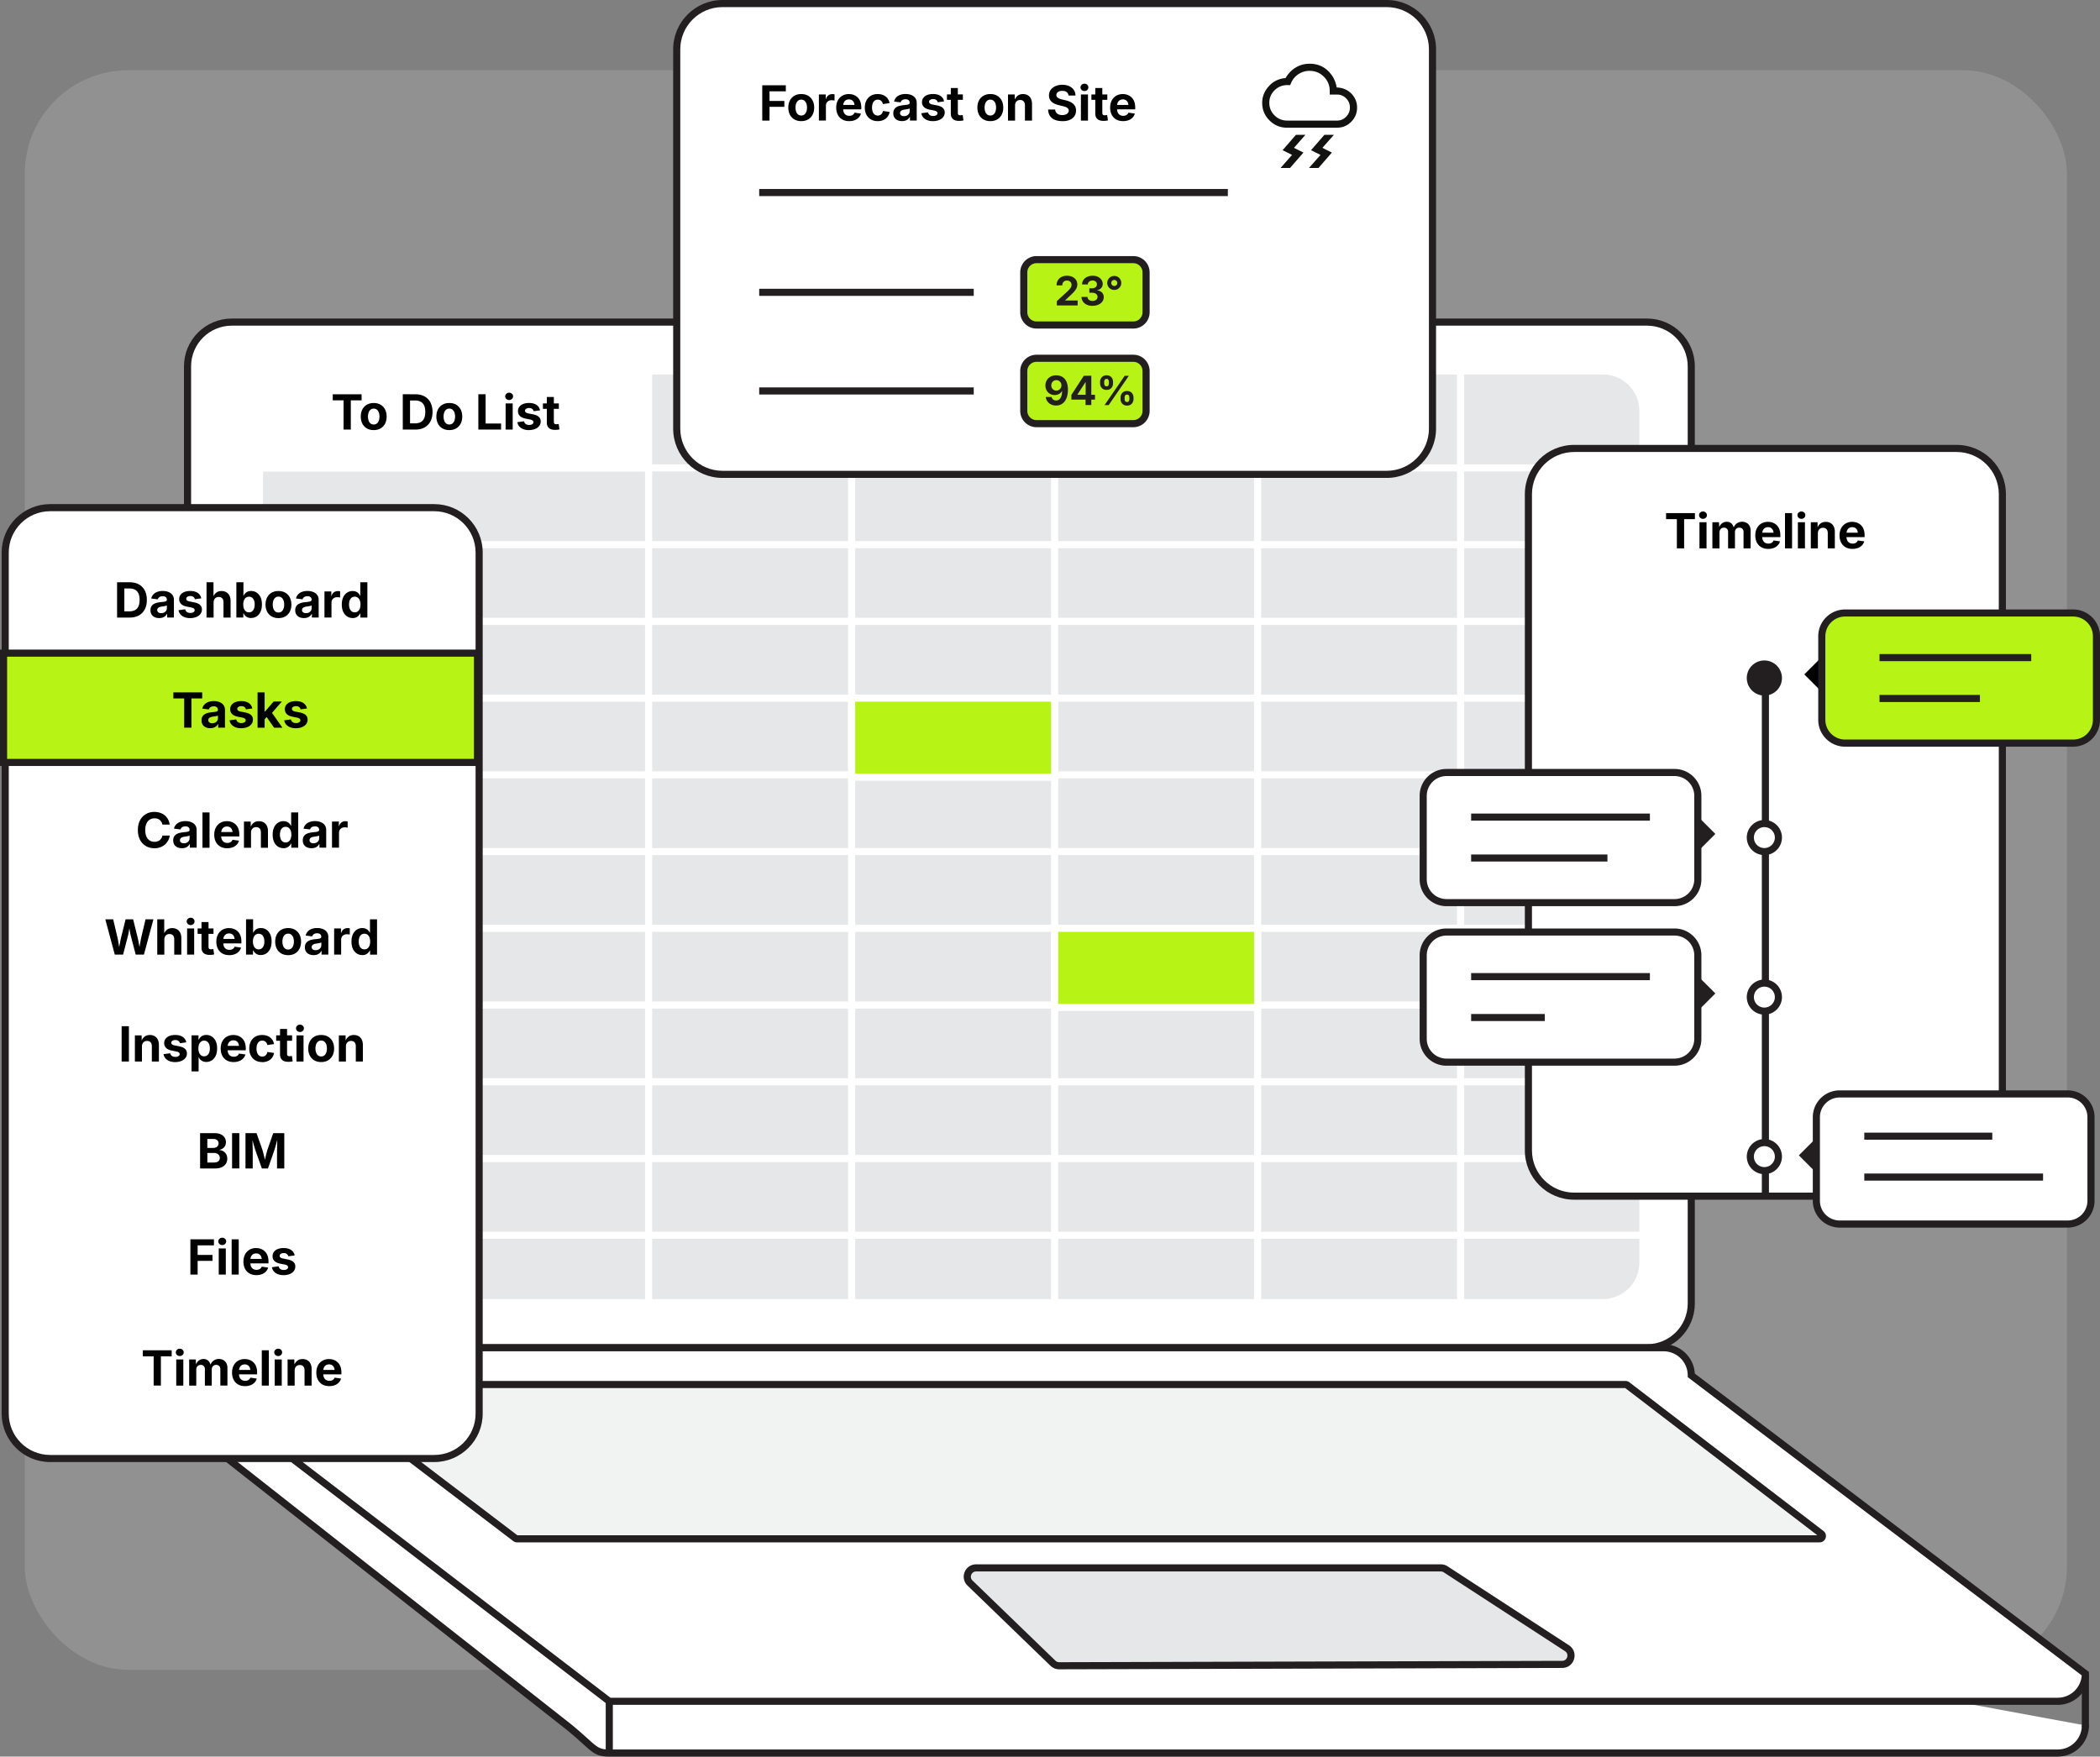 <svg xmlns="http://www.w3.org/2000/svg" width="508" height="425" fill="none"><rect width="100%" height="100%" fill="#808080" stroke="none"/><rect width="494" height="387" x="6" y="17" fill="#D9D9D9" fill-opacity=".2" rx="25"/><g clip-path="url(#a)"><path fill="#fff" d="M398.424 77.93H56.072c-5.913 0-10.706 4.787-10.706 10.693v226.769c0 5.906 4.793 10.693 10.706 10.693h342.352c5.913 0 10.707-4.787 10.707-10.693V88.622c0-5.904-4.794-10.692-10.707-10.692"/><path fill="#231F20" d="M398.424 326.944H56.072c-6.376 0-11.566-5.183-11.566-11.552V88.623c0-6.369 5.19-11.552 11.566-11.552H398.42c6.377 0 11.566 5.183 11.566 11.552v226.769c0 6.369-5.189 11.552-11.566 11.552zM56.072 78.79c-5.43 0-9.846 4.41-9.846 9.833v226.769c0 5.424 4.416 9.834 9.846 9.834H398.42c5.43 0 9.846-4.41 9.846-9.834V88.623c0-5.424-4.416-9.833-9.846-9.833z"/><path fill="#E6E7E8" d="M156.903 89.729h230.815c5.356 0 9.697 4.3 9.697 9.61v206.214c0 5.309-4.341 9.61-9.697 9.61H72.468c-5.357 0-9.698-4.301-9.698-9.61V113.204h94.133"/><path fill="#fff" d="M387.724 316.028H72.467c-5.82 0-10.557-4.696-10.557-10.469V112.345h94.993v1.718H63.631v191.49c0 4.828 3.962 8.751 8.836 8.751h315.257c4.874 0 8.837-3.929 8.837-8.751V99.344c0-4.828-3.963-8.75-8.837-8.75H156.908v-1.719h230.816c5.82 0 10.557 4.696 10.557 10.47v206.214c0 5.773-4.737 10.469-10.557 10.469"/><path fill="#fff" d="M399.91 112.345H62.77v1.718h337.14zm0 18.568H62.77v1.718h337.14zm0 18.567H62.77v1.719h337.14zm0 18.562H62.77v1.719h337.14zm0 18.568H62.77v1.718h337.14zm0 18.562H62.77v1.718h337.14zm0 18.568H62.77v1.718h337.14zm0 18.567H62.77v1.718h337.14zm0 18.562H62.77v1.718h337.14zm0 18.568H62.77v1.718h337.14zm0 18.562H62.77v1.718h337.14z"/><path fill="#fff" d="M157.763 89.729h-1.72v227.336h1.72zm49.111 0h-1.721v227.336h1.721zm49.104 0h-1.72v227.336h1.72zm49.105 0h-1.72v227.336h1.72zm49.105 0h-1.72v227.336h1.72zM473.3 108.496h-92.498c-6.116 0-11.073 4.951-11.073 11.059v158.788c0 6.107 4.957 11.059 11.073 11.059H473.3c6.116 0 11.074-4.952 11.074-11.059V119.555c0-6.108-4.958-11.059-11.074-11.059"/><path fill="#231F20" d="M473.306 290.261h-92.504c-6.577 0-11.933-5.343-11.933-11.918V119.556c0-6.57 5.35-11.919 11.933-11.919h92.504c6.578 0 11.934 5.344 11.934 11.919v158.793c0 6.569-5.351 11.918-11.934 11.918zm-92.504-180.906c-5.631 0-10.213 4.576-10.213 10.201v158.793c0 5.624 4.582 10.2 10.213 10.2h92.504c5.631 0 10.213-4.576 10.213-10.2V119.556c0-5.625-4.582-10.201-10.213-10.201z"/><path fill="#fff" d="M45.366 332.769v12.525l92.286 72.587c6.13 5.023 6.038 6.26 9.731 6.26h350.381a6.69 6.69 0 0 0 6.692-6.684"/><path fill="#231F20" d="M497.77 425H147.389c-2.982 0-3.905-.836-6.371-3.07a101 101 0 0 0-3.905-3.39l-92.601-72.833v-12.944h1.72v12.108L138.19 417.2c1.766 1.449 2.993 2.56 3.985 3.453 2.403 2.171 2.902 2.623 5.219 2.623h350.38c3.217 0 5.832-2.611 5.832-5.824h1.721c0 4.158-3.389 7.542-7.553 7.542z"/><path fill="#231F20" d="M505.322 405.355h-1.72v12.526h1.72z"/><path fill="#fff" d="M45.366 332.769a6.69 6.69 0 0 1 6.692-6.684H402.44c3.693 0 6.692 2.99 6.692 6.684l95.331 72.168a6.69 6.69 0 0 1-6.692 6.684H147.389l-95.33-73.011z"/><path fill="#231F20" d="M497.77 412.474H147.097l-95.56-73.188-7.026-6.134v-.389c0-4.158 3.39-7.543 7.553-7.543h350.38c4.015 0 7.312 3.15 7.541 7.108l95.343 72.18v.429c0 4.158-3.389 7.543-7.553 7.543zm-350.088-1.718H497.77a5.83 5.83 0 0 0 5.814-5.406l-95.313-72.157v-.43a5.834 5.834 0 0 0-5.832-5.825H52.059c-3.086 0-5.62 2.412-5.821 5.447l6.382 5.573 95.056 72.798z"/><path fill="#231F20" d="M148.249 411.615h-1.72v12.526h1.72z"/><path fill="#fff" d="M335.448.859H174.777c-6.115 0-11.073 4.951-11.073 11.06v91.789c0 6.108 4.958 11.06 11.073 11.06h160.671c6.115 0 11.073-4.952 11.073-11.06v-91.79c0-6.108-4.958-11.06-11.073-11.06"/><path fill="#231F20" d="M335.453 115.627H174.777c-6.577 0-11.933-5.344-11.933-11.918v-91.79c0-6.57 5.35-11.919 11.933-11.919h160.676c6.578 0 11.934 5.344 11.934 11.918v91.791c0 6.569-5.35 11.918-11.934 11.918M174.777 1.718c-5.631 0-10.213 4.576-10.213 10.2v91.791c0 5.624 4.582 10.2 10.213 10.2h160.676c5.632 0 10.214-4.576 10.214-10.2v-91.79c0-5.625-4.582-10.2-10.214-10.2z"/><path fill="#231F20" d="M297.021 45.726H183.654v1.718h113.367zm-61.469 24.14h-51.898v1.718h51.898z"/><path fill="#121211" d="m316.656 40.635 2.781-3.15-2.294-1.146 3.24-3.722h2.294l-2.781 3.15 2.293 1.145-3.24 3.723zm-6.882 0 2.781-3.15-2.293-1.146 3.24-3.722h2.293l-2.781 3.15 2.294 1.145-3.24 3.723zm1.577-9.737q-2.493-.002-4.255-1.764-1.764-1.759-1.766-4.25-.001-2.265 1.623-4.043c1.078-1.185 2.425-1.832 4.031-1.947a7.06 7.06 0 0 1 2.426-2.537q1.503-.935 3.412-.934 2.597 0 4.358 1.65c1.176 1.1 1.898 2.457 2.168 4.083 1.508.075 2.712.59 3.601 1.535q1.335 1.419 1.336 3.328c0 1.346-.476 2.491-1.422 3.448q-1.42 1.433-3.452 1.431zm0-1.718h12.043q1.324 0 2.236-.933a3.08 3.08 0 0 0 .918-2.234q.002-1.305-.918-2.222-.912-.918-2.236-.916h-1.721v-.86q-.001-2.035-1.422-3.453-1.418-1.419-3.446-1.42a4.8 4.8 0 0 0-2.69.79 4.7 4.7 0 0 0-1.789 2.136l-.229.516h-.803c-1.187.04-2.191.47-3.011 1.3q-1.231 1.245-1.233 2.99c0 1.162.419 2.199 1.262 3.04s1.852 1.26 3.039 1.26z"/><path fill="#B7F415" d="M274.157 62.816h-23.414a3.083 3.083 0 0 0-3.085 3.081v9.656a3.083 3.083 0 0 0 3.085 3.082h23.414a3.083 3.083 0 0 0 3.085-3.082v-9.656a3.083 3.083 0 0 0-3.085-3.081"/><path fill="#231F20" d="M274.157 79.494h-23.414a3.95 3.95 0 0 1-3.946-3.94v-9.657a3.95 3.95 0 0 1 3.946-3.94h23.414a3.95 3.95 0 0 1 3.945 3.94v9.656a3.95 3.95 0 0 1-3.945 3.94m-23.414-15.819a2.226 2.226 0 0 0-2.225 2.222v9.656c0 1.226.998 2.223 2.225 2.223h23.414a2.226 2.226 0 0 0 2.225-2.222v-9.657a2.226 2.226 0 0 0-2.225-2.222z"/><path fill="#231F20" d="M255.657 73.898V72.85l2.535-2.325a10 10 0 0 0 .545-.561q.23-.249.35-.499c.08-.166.126-.349.126-.544q.002-.324-.144-.555a.96.96 0 0 0-.395-.361 1.25 1.25 0 0 0-.58-.126c-.217 0-.424.046-.59.143a1 1 0 0 0-.39.401 1.3 1.3 0 0 0-.138.624h-1.382q-.002-.706.316-1.231a2.16 2.16 0 0 1 .883-.813 2.9 2.9 0 0 1 1.313-.287q.749.002 1.307.27c.373.177.666.429.878.744q.317.48.315 1.1.002.42-.16.807a3.5 3.5 0 0 1-.545.848c-.252.303-.614.659-1.061 1.07l-1.17 1.112v.04h3.022v1.191zm8.648.103q-.798.002-1.399-.28c-.396-.19-.711-.441-.935-.768a2.03 2.03 0 0 1-.35-1.117h1.451a.94.94 0 0 0 .166.516 1 1 0 0 0 .436.338q.274.12.625.12.351.001.625-.126a1 1 0 0 0 .43-.35.9.9 0 0 0 .155-.515.85.85 0 0 0-.166-.515 1.1 1.1 0 0 0-.465-.35 1.8 1.8 0 0 0-.716-.125h-.648v-1.077h.648q.359 0 .625-.12.264-.12.418-.333a.86.86 0 0 0 .149-.498.9.9 0 0 0-.131-.487.93.93 0 0 0-.368-.326 1.2 1.2 0 0 0-.556-.12c-.212 0-.407.04-.573.114q-.258.12-.413.326a.9.9 0 0 0-.161.504h-1.393q.01-.617.338-1.088.329-.472.906-.739.576-.267 1.308-.269.73-.001 1.279.264c.367.177.653.412.854.716q.31.447.31 1.008a1.4 1.4 0 0 1-.373.99 1.72 1.72 0 0 1-.964.516v.04q.507.069.866.292a1.5 1.5 0 0 1 .534.573c.12.235.183.492.183.784 0 .401-.114.762-.35 1.077q-.345.472-.957.739c-.407.177-.872.27-1.399.27zm5.241-3.854a1.68 1.68 0 0 1-1.468-.836 1.67 1.67 0 0 1-.229-.854c0-.314.074-.595.229-.853a1.7 1.7 0 0 1 1.468-.842q.472-.001.849.23c.258.154.459.354.614.612s.229.538.229.853c0 .316-.075.596-.229.854a1.75 1.75 0 0 1-.614.613 1.66 1.66 0 0 1-.849.223m0-.95a.7.7 0 0 0 .367-.104.726.726 0 0 0 .264-.996.73.73 0 0 0-.631-.361.73.73 0 0 0-.367.097.72.72 0 0 0-.361.63.72.72 0 0 0 .361.63.8.8 0 0 0 .367.103m-33.994 24.536h-51.898v1.718h51.898z"/><path fill="#B7F415" d="M274.157 86.681h-23.414a3.083 3.083 0 0 0-3.085 3.081v9.656a3.083 3.083 0 0 0 3.085 3.082h23.414a3.083 3.083 0 0 0 3.085-3.082v-9.656a3.083 3.083 0 0 0-3.085-3.08"/><path fill="#231F20" d="M274.157 103.359h-23.414a3.95 3.95 0 0 1-3.946-3.94v-9.656a3.95 3.95 0 0 1 3.946-3.94h23.414a3.95 3.95 0 0 1 3.945 3.94v9.656a3.95 3.95 0 0 1-3.945 3.94M250.743 87.54a2.226 2.226 0 0 0-2.225 2.223v9.656c0 1.225.998 2.222 2.225 2.222h23.414a2.226 2.226 0 0 0 2.225-2.222v-9.656a2.226 2.226 0 0 0-2.225-2.223z"/><path fill="#231F20" d="M255.468 98.113q-.696 0-1.239-.275a2.29 2.29 0 0 1-1.261-1.798h1.416q.088.386.373.618t.717.23c.315 0 .585-.092.797-.281.212-.184.378-.447.487-.785q.165-.507.167-1.203h-.041q-.163.3-.43.516a1.9 1.9 0 0 1-.602.326q-.342.114-.728.115c-.424 0-.809-.097-1.141-.298a2.2 2.2 0 0 1-.797-.819 2.4 2.4 0 0 1-.293-1.186q-.001-.719.333-1.277.335-.558.929-.876t1.376-.31c.379 0 .734.07 1.072.195.339.127.637.333.895.608q.389.413.614 1.076.223.662.223 1.598c0 .624-.063 1.128-.195 1.598a3.6 3.6 0 0 1-.573 1.203 2.55 2.55 0 0 1-.9.762c-.35.177-.752.263-1.193.263zm.052-3.608q.267-.001.493-.097.224-.104.396-.275c.108-.115.2-.252.263-.401a1.3 1.3 0 0 0 .098-.493 1.28 1.28 0 0 0-.597-1.094 1.17 1.17 0 0 0-.63-.172 1.24 1.24 0 0 0-.631.166 1.2 1.2 0 0 0-.442.459q-.162.285-.16.647a1.25 1.25 0 0 0 .596 1.094 1.2 1.2 0 0 0 .625.166zm3.653 2.182v-1.14l3.004-4.627h.97v1.552h-.568l-1.95 3v.047h4.255v1.162h-5.711zm3.429 1.317v-1.666l.023-.516v-4.908h1.37V98h-1.393zm5.081-3.671q-.498-.001-.849-.218a1.4 1.4 0 0 1-.533-.578 1.8 1.8 0 0 1-.184-.808v-.32q0-.445.189-.814a1.46 1.46 0 0 1 .539-.578q.354-.216.838-.218c.321 0 .619.075.854.218q.353.216.533.578c.121.24.184.516.184.814v.32q-.001.445-.184.814-.19.362-.533.578-.351.213-.849.212zm0-.865c.212 0 .355-.074.441-.217a1 1 0 0 0 .126-.516v-.32q.001-.3-.126-.522-.12-.223-.447-.223c-.201 0-.35.074-.436.223q-.13.224-.132.516v.32q.002.3.132.516c.086.143.235.218.436.218zm-.482 4.536 4.874-7.084h.998l-4.874 7.084zm5.431.126c-.333 0-.62-.074-.849-.218a1.4 1.4 0 0 1-.533-.578 1.7 1.7 0 0 1-.184-.808v-.32q0-.445.189-.813.188-.363.539-.579.353-.213.843-.212c.327 0 .62.069.849.212q.353.216.533.579c.121.24.184.515.184.813v.32q-.001.446-.184.814-.19.362-.533.578-.353.213-.843.212zm0-.87c.212 0 .355-.075.441-.218a1 1 0 0 0 .126-.516v-.32q.001-.293-.126-.516-.129-.222-.447-.223c-.212 0-.356.075-.442.223q-.13.224-.132.516v.32q.002.292.132.516.13.216.442.218zm155.285 65.227h-1.72v126.915h1.72z"/><path fill="#231F20" d="M426.81 167.441a3.393 3.393 0 0 0 3.395-3.39 3.393 3.393 0 0 0-3.395-3.391 3.39 3.39 0 0 0-3.394 3.391 3.39 3.39 0 0 0 3.394 3.39"/><path fill="#231F20" d="M426.81 168.295a4.26 4.26 0 0 1-4.255-4.25c0-2.342 1.91-4.25 4.255-4.25a4.26 4.26 0 0 1 4.255 4.25 4.26 4.26 0 0 1-4.255 4.25m0-6.776a2.534 2.534 0 0 0-2.534 2.532 2.533 2.533 0 0 0 2.534 2.531c1.4 0 2.535-1.134 2.535-2.531a2.534 2.534 0 0 0-2.535-2.532"/><path fill="#fff" d="M426.81 206.037a3.393 3.393 0 0 0 3.395-3.391c0-1.872-1.52-3.39-3.395-3.39a3.39 3.39 0 0 0-3.394 3.39 3.39 3.39 0 0 0 3.394 3.391"/><path fill="#231F20" d="M426.81 206.89a4.26 4.26 0 0 1-4.255-4.249c0-2.343 1.91-4.25 4.255-4.25a4.26 4.26 0 0 1 4.255 4.25 4.26 4.26 0 0 1-4.255 4.249m0-6.775a2.533 2.533 0 0 0-2.534 2.531 2.534 2.534 0 0 0 5.069 0 2.534 2.534 0 0 0-2.535-2.531"/><path fill="#fff" d="M426.81 244.633a3.393 3.393 0 0 0 3.395-3.391c0-1.872-1.52-3.39-3.395-3.39a3.39 3.39 0 0 0-3.394 3.39 3.39 3.39 0 0 0 3.394 3.391"/><path fill="#231F20" d="M426.81 245.486a4.26 4.26 0 0 1-4.255-4.25 4.26 4.26 0 0 1 4.255-4.249 4.26 4.26 0 0 1 4.255 4.249 4.26 4.26 0 0 1-4.255 4.25m0-6.775a2.533 2.533 0 0 0-2.534 2.531 2.534 2.534 0 0 0 5.069 0 2.534 2.534 0 0 0-2.535-2.531"/><path fill="#fff" d="M426.81 283.222a3.393 3.393 0 0 0 3.395-3.39 3.393 3.393 0 0 0-3.395-3.391 3.39 3.39 0 0 0-3.394 3.391 3.39 3.39 0 0 0 3.394 3.39"/><path fill="#231F20" d="M426.81 284.082a4.26 4.26 0 0 1-4.255-4.25 4.26 4.26 0 0 1 4.255-4.249 4.26 4.26 0 0 1 4.255 4.249 4.26 4.26 0 0 1-4.255 4.25m0-6.776a2.534 2.534 0 0 0-2.534 2.532 2.533 2.533 0 0 0 2.534 2.531c1.4 0 2.535-1.134 2.535-2.531a2.534 2.534 0 0 0-2.535-2.532"/><path fill="#fff" d="M349.916 218.385h55.166a5.634 5.634 0 0 0 5.637-5.63v-20.223a5.634 5.634 0 0 0-5.637-5.63h-55.166a5.634 5.634 0 0 0-5.637 5.63v20.223a5.634 5.634 0 0 0 5.637 5.63"/><path fill="#231F20" d="M405.076 219.244h-55.16c-3.584 0-6.497-2.91-6.497-6.489v-20.223c0-3.58 2.913-6.489 6.497-6.489h55.16c3.585 0 6.498 2.909 6.498 6.489v20.223c0 3.579-2.913 6.489-6.498 6.489m-55.16-31.483a4.78 4.78 0 0 0-4.777 4.771v20.223a4.78 4.78 0 0 0 4.777 4.771h55.16a4.78 4.78 0 0 0 4.777-4.771v-20.223a4.78 4.78 0 0 0-4.777-4.771z"/><path fill="#231F20" d="m410.714 205.997 4.237-4.233-4.237-4.232"/><path fill="#fff" d="M349.916 256.98h55.166a5.633 5.633 0 0 0 5.637-5.629v-20.223a5.634 5.634 0 0 0-5.637-5.63h-55.166a5.634 5.634 0 0 0-5.637 5.63v20.223a5.633 5.633 0 0 0 5.637 5.629"/><path fill="#231F20" d="M405.076 257.839h-55.16c-3.584 0-6.497-2.909-6.497-6.489v-20.222c0-3.58 2.913-6.489 6.497-6.489h55.16c3.585 0 6.498 2.909 6.498 6.489v20.222c0 3.58-2.913 6.489-6.498 6.489m-55.16-31.482a4.78 4.78 0 0 0-4.777 4.771v20.222a4.78 4.78 0 0 0 4.777 4.771h55.16a4.78 4.78 0 0 0 4.777-4.771v-20.222a4.78 4.78 0 0 0-4.777-4.771z"/><path fill="#231F20" d="m410.714 244.592 4.237-4.232-4.237-4.233"/><path fill="#fff" d="M500.19 264.666h-55.167a5.634 5.634 0 0 0-5.637 5.63v20.223a5.634 5.634 0 0 0 5.637 5.63h55.167a5.634 5.634 0 0 0 5.637-5.63v-20.223a5.634 5.634 0 0 0-5.637-5.63"/><path fill="#231F20" d="M500.184 297.008h-55.161c-3.584 0-6.497-2.91-6.497-6.489v-20.223c0-3.579 2.913-6.489 6.497-6.489h55.161c3.584 0 6.497 2.91 6.497 6.489v20.223c0 3.579-2.913 6.489-6.497 6.489m-55.161-31.483a4.78 4.78 0 0 0-4.777 4.771v20.223a4.78 4.78 0 0 0 4.777 4.771h55.161a4.78 4.78 0 0 0 4.777-4.771v-20.223a4.78 4.78 0 0 0-4.777-4.771z"/><path fill="#231F20" d="m439.386 283.761-4.238-4.233 4.238-4.232m-40.268-78.457h-43.244v1.718h43.244zm-10.27 9.891h-32.974v1.718h32.974zm93.094 67.3h-30.961v1.718h30.961zm12.284 9.891h-43.245v1.719h43.245zm-95.108-48.486h-43.244v1.718h43.244zm-25.421 9.891h-17.823v1.718h17.823z"/><path fill="#B7F415" d="M255.118 168.901h-49.105v19.152h49.105z"/><path fill="#fff" d="M255.978 188.912h-50.825v-20.87h50.825zm-49.104-1.718h47.384v-17.433h-47.384z"/><path fill="#B7F415" d="M304.223 224.599h-49.105v19.151h49.105z"/><path fill="#fff" d="M305.083 244.61h-50.825v-20.87h50.825zm-49.105-1.718h47.385v-17.434h-47.385z"/><path fill="#F1F2F2" d="M440.166 372.31H125.093a.7.7 0 0 1-.413-.138l-47.264-35.973c-.516-.395-.24-1.22.413-1.22h315.388c.15 0 .293.052.413.138l46.943 35.973c.516.395.235 1.214-.413 1.214z"/><path fill="#231F20" d="M440.166 373.169H125.093c-.338 0-.671-.115-.934-.315L76.9 336.881a1.53 1.53 0 0 1-.527-1.718 1.52 1.52 0 0 1 1.456-1.048h315.388c.339 0 .671.114.941.32l46.943 35.973a1.52 1.52 0 0 1 .522 1.713 1.52 1.52 0 0 1-1.457 1.042zm-315.01-1.718h314.477l-46.473-35.612H78.368z"/><path fill="#E6E7E8" d="m377.9 402.686-121.681.333a2.13 2.13 0 0 1-1.491-.602l-20.082-19.415c-1.376-1.329-.436-3.66 1.485-3.66h112.42c.413 0 .82.121 1.164.344l29.344 19.083c1.778 1.157.963 3.906-1.159 3.912z"/><path fill="#231F20" d="M256.214 403.878c-.78 0-1.52-.298-2.082-.842l-20.082-19.415a2.94 2.94 0 0 1-.694-3.271 2.94 2.94 0 0 1 2.775-1.867h112.42a3 3 0 0 1 1.634.482l29.344 19.088c1.136.739 1.623 2.051 1.239 3.351s-1.508 2.136-2.862 2.142l-121.681.332zm-20.077-23.676c-.797 0-1.101.607-1.181.796-.075.189-.276.836.292 1.391l20.082 19.416c.241.229.551.355.884.355l121.681-.332c.699 0 1.089-.47 1.215-.911.132-.441.058-1.042-.527-1.426l-29.344-19.083a1.3 1.3 0 0 0-.694-.206h-112.42z"/><path fill="#fff" d="M105.034 122.826H12.123c-6.002 0-10.867 4.859-10.867 10.853v208.345c0 5.994 4.865 10.853 10.867 10.853h92.911c6.001 0 10.867-4.859 10.867-10.853V133.679c0-5.994-4.866-10.853-10.867-10.853"/><path fill="#231F20" d="M105.034 353.736H12.129C5.66 353.736.4 348.478.4 342.024V133.679c0-6.46 5.265-11.712 11.728-11.712h92.911c6.468 0 11.727 5.257 11.727 11.712v208.345c0 6.46-5.265 11.712-11.727 11.712zM12.129 123.685c-5.517 0-10.007 4.484-10.007 9.994v208.345c0 5.509 4.49 9.994 10.007 9.994h92.911c5.516 0 10.006-4.485 10.006-9.994V133.679c0-5.51-4.49-9.994-10.006-9.994z"/><path fill="#B7F415" d="M115.505 158.02H.86v26.448h114.645z"/><path fill="#231F20" d="M116.371 185.327H0v-28.166h116.371zm-114.65-1.718h112.93v-24.73H1.721z"/><path fill="#000" d="m444.943 171.633-8.476-8.465 8.476-8.464"/><path fill="#B7F415" d="M501.508 148.307h-55.166a5.633 5.633 0 0 0-5.637 5.629v20.223c0 3.11 2.524 5.63 5.637 5.63h55.166a5.633 5.633 0 0 0 5.638-5.63v-20.223a5.633 5.633 0 0 0-5.638-5.629"/><path fill="#231F20" d="M501.503 180.654h-55.167c-3.584 0-6.497-2.91-6.497-6.489v-20.223c0-3.579 2.913-6.489 6.497-6.489h55.167c3.584 0 6.497 2.91 6.497 6.489v20.223c0 3.579-2.913 6.489-6.497 6.489m-55.161-31.488a4.78 4.78 0 0 0-4.777 4.77v20.223a4.78 4.78 0 0 0 4.777 4.771h55.166a4.78 4.78 0 0 0 4.777-4.771v-20.223a4.78 4.78 0 0 0-4.777-4.77z"/><path fill="#231F20" d="M491.364 158.243h-36.701v1.718h36.701zm-12.409 9.891h-24.292v1.718h24.292z"/><path fill="#000" d="M403.029 125.604v-1.466h6.979v1.466h-2.609v7.073h-1.755v-7.073h-2.621zm8.935-.075a.97.97 0 0 1-.677-.257.84.84 0 0 1-.281-.63q-.001-.372.281-.63a.95.95 0 0 1 .671-.258.96.96 0 0 1 .677.258.83.83 0 0 1 .275.63.84.84 0 0 1-.275.63.95.95 0 0 1-.671.257m-.855 7.148v-6.329h1.709v6.329zm3.125 0v-6.329h1.6l.069 1.541h-.12c.097-.384.246-.693.441-.939.195-.241.419-.424.683-.539q.388-.171.82-.171.688 0 1.135.429c.298.287.505.716.631 1.295h-.195a2.26 2.26 0 0 1 .453-.968c.212-.252.465-.447.757-.573.293-.126.602-.189.935-.189q.585 0 1.049.258.463.257.729.738.264.481.263 1.186v4.255h-1.714v-3.929c0-.36-.098-.635-.293-.813a1.04 1.04 0 0 0-.722-.269q-.327-.001-.568.143a.9.9 0 0 0-.367.395 1.3 1.3 0 0 0-.126.596v3.877h-1.657v-3.98c0-.315-.092-.561-.281-.75a.98.98 0 0 0-.723-.281q-.301 0-.551.137-.242.14-.389.407-.146.265-.144.659v3.808h-1.709zm13.523.126q-.971.001-1.675-.401a2.73 2.73 0 0 1-1.084-1.134c-.252-.487-.384-1.065-.384-1.724 0-.658.126-1.225.379-1.718a2.8 2.8 0 0 1 1.066-1.151c.459-.275.998-.418 1.612-.418q.638 0 1.181.206.543.207.958.613.412.405.636 1.008c.149.401.229.87.229 1.397v.476h-5.379v-1.077h4.548l-.797.281q0-.492-.155-.854a1.24 1.24 0 0 0-.459-.561 1.3 1.3 0 0 0-.745-.201c-.298 0-.545.069-.751.201a1.27 1.27 0 0 0-.476.55 1.9 1.9 0 0 0-.167.802v.756q.001.534.184.904c.12.247.298.436.522.567q.336.197.785.195c.201 0 .39-.028.557-.091q.25-.087.424-.258.173-.17.269-.418l1.554.223a2.2 2.2 0 0 1-.539.962 2.55 2.55 0 0 1-.969.636c-.39.149-.831.229-1.33.229zm5.751-8.665v8.545h-1.709v-8.545zm2.265 1.391a.97.97 0 0 1-.676-.257.84.84 0 0 1-.281-.63q-.001-.372.281-.63a.94.94 0 0 1 .671-.258c.264 0 .493.086.676.258a.83.83 0 0 1 .276.63.83.83 0 0 1-.276.63.95.95 0 0 1-.671.257m-.854 7.148v-6.329h1.709v6.329zm4.834-3.631v3.636h-1.709v-6.328h1.629l.023 1.592h-.144c.173-.533.431-.951.78-1.243q.518-.44 1.337-.441.662.002 1.152.287a1.9 1.9 0 0 1 .763.824q.268.54.269 1.295v4.014h-1.708v-3.711q-.002-.603-.304-.939c-.201-.223-.488-.338-.849-.338q-.36-.001-.642.16a1.1 1.1 0 0 0-.436.459c-.103.2-.161.441-.161.733m8.384 3.757q-.97.001-1.674-.401a2.7 2.7 0 0 1-1.084-1.134c-.253-.487-.384-1.065-.384-1.724 0-.658.126-1.225.378-1.718a2.8 2.8 0 0 1 1.067-1.151c.458-.275.997-.418 1.611-.418q.638 0 1.181.206.544.207.958.613.412.405.637 1.008c.149.401.229.87.229 1.397v.476h-5.379v-1.077h4.547l-.797.281q0-.492-.154-.854a1.25 1.25 0 0 0-.459-.561 1.33 1.33 0 0 0-.746-.201c-.298 0-.545.069-.751.201a1.3 1.3 0 0 0-.476.55 1.9 1.9 0 0 0-.166.802v.756q.002.534.183.904c.121.247.299.436.522.567q.337.197.786.195c.2 0 .39-.028.556-.091a1.11 1.11 0 0 0 .694-.676l1.554.223a2.2 2.2 0 0 1-.539.962 2.55 2.55 0 0 1-.969.636c-.39.149-.832.229-1.331.229zM184.394 29.18v-8.545h5.7v1.466h-3.945v2.32h3.59v1.432h-3.59v3.321h-1.755zm9.433.126q-.955 0-1.663-.412a2.75 2.75 0 0 1-1.083-1.145c-.253-.493-.385-1.06-.385-1.713s.127-1.231.385-1.724a2.75 2.75 0 0 1 1.083-1.145c.471-.275 1.021-.413 1.663-.413s1.188.138 1.658.413q.705.414 1.084 1.145c.252.493.384 1.066.384 1.724 0 .659-.126 1.22-.384 1.712a2.7 2.7 0 0 1-1.084 1.146q-.704.412-1.658.412m0-1.357q.448.002.757-.246a1.53 1.53 0 0 0 .471-.682q.162-.429.16-.996.002-.567-.16-.997a1.54 1.54 0 0 0-.471-.676 1.17 1.17 0 0 0-.757-.246q-.447-.002-.756.246t-.471.676c-.103.287-.16.619-.16.997s.051.704.16.996q.155.432.465.682.308.247.762.246m4.267 1.231v-6.328h1.657v1.094h.058q.17-.576.573-.877.403-.299.952-.297c.092 0 .189 0 .287.01q.145.01.258.035v1.512a2 2 0 0 0-.327-.057c-.143-.011-.281-.023-.419-.023q-.378.001-.688.166c-.206.109-.367.27-.482.47a1.43 1.43 0 0 0-.172.716v3.568h-1.708zm7.334.126q-.97.001-1.674-.4a2.7 2.7 0 0 1-1.084-1.135c-.252-.487-.384-1.065-.384-1.724 0-.658.126-1.225.378-1.718a2.8 2.8 0 0 1 1.067-1.151c.459-.275.998-.418 1.611-.418q.639 0 1.182.206c.361.137.682.344.957.613q.414.405.637 1.008c.149.4.229.87.229 1.397v.476h-5.379v-1.077h4.548l-.797.28q0-.49-.155-.853a1.24 1.24 0 0 0-.459-.561 1.33 1.33 0 0 0-.745-.2 1.36 1.36 0 0 0-.752.2 1.3 1.3 0 0 0-.476.55 1.9 1.9 0 0 0-.166.802v.756q.001.534.184.904c.12.247.298.436.522.567.223.126.487.195.785.195.201 0 .39-.029.556-.092a1.1 1.1 0 0 0 .694-.675l1.554.223a2.2 2.2 0 0 1-.539.962 2.55 2.55 0 0 1-.969.636c-.39.149-.831.229-1.33.229zm6.893 0q-.954 0-1.651-.412a2.8 2.8 0 0 1-1.084-1.145c-.252-.493-.384-1.06-.384-1.713q-.001-.98.384-1.718a2.76 2.76 0 0 1 1.084-1.151c.464-.275 1.021-.413 1.651-.413q.577 0 1.067.155c.321.103.608.246.86.441a2.45 2.45 0 0 1 .935 1.604l-1.606.229a1.7 1.7 0 0 0-.155-.441 1.2 1.2 0 0 0-.258-.338 1 1 0 0 0-.361-.218 1.3 1.3 0 0 0-.459-.074q-.454 0-.762.24-.309.239-.471.676-.162.431-.16 1.008c0 .384.051.71.16 1.002.109.287.264.516.471.676s.458.246.762.246a1.2 1.2 0 0 0 .82-.303 1.2 1.2 0 0 0 .264-.35q.104-.206.155-.463l1.606.234a2.5 2.5 0 0 1-.316.917 2.56 2.56 0 0 1-1.479 1.157 3.6 3.6 0 0 1-1.073.154m5.895-.006q-.609.002-1.089-.212a1.7 1.7 0 0 1-.757-.635q-.276-.42-.275-1.048-.002-.535.195-.888c.132-.235.309-.43.533-.573s.482-.258.774-.332q.43-.11.912-.16.56-.059.895-.11.336-.05.493-.154a.35.35 0 0 0 .155-.31v-.028a.8.8 0 0 0-.121-.452.77.77 0 0 0-.344-.287 1.3 1.3 0 0 0-.545-.097c-.212 0-.407.035-.573.098a1.1 1.1 0 0 0-.396.269 1 1 0 0 0-.218.383l-1.577-.2a2.1 2.1 0 0 1 .505-.98c.246-.269.568-.48.952-.624a3.8 3.8 0 0 1 1.319-.217 4 4 0 0 1 1.026.126 2.7 2.7 0 0 1 .866.39q.38.265.597.67.216.402.217.967v4.273h-1.634v-.882h-.052a1.82 1.82 0 0 1-1.026.882 2.4 2.4 0 0 1-.832.126zm.482-1.202c.27 0 .511-.052.711-.16q.303-.165.476-.43a1.1 1.1 0 0 0 .172-.607v-.67a1 1 0 0 1-.223.091 3 3 0 0 1-.333.08c-.12.023-.247.046-.373.063q-.19.027-.344.052-.31.044-.55.149a.9.9 0 0 0-.373.269.68.68 0 0 0-.132.424c0 .172.04.298.12.406a.77.77 0 0 0 .339.252q.214.087.499.086zm7.008 1.214q-.774.001-1.376-.23a2.4 2.4 0 0 1-.975-.658 2.03 2.03 0 0 1-.476-1.03l1.611-.218q.11.437.419.658.309.224.825.224c.327 0 .58-.063.769-.19.189-.125.281-.28.281-.475a.5.5 0 0 0-.207-.406c-.137-.11-.338-.19-.613-.247l-1.095-.217q-.921-.188-1.377-.642-.458-.455-.459-1.168-.002-.602.333-1.042.327-.44.929-.682c.402-.16.866-.24 1.405-.24s.958.074 1.33.217q.56.215.907.619.342.403.435.945l-1.531.212a.95.95 0 0 0-.361-.556q-.282-.216-.746-.218c-.286 0-.521.058-.711.184-.183.12-.281.275-.281.47q0 .241.19.406.189.165.619.252l1.147.23c.619.12 1.078.325 1.382.606.298.28.453.653.453 1.105 0 .419-.12.78-.361 1.094q-.36.471-1.004.728a3.9 3.9 0 0 1-1.474.263zm7.214-6.466v1.311h-3.848v-1.311zm-2.925-1.552h1.709v6.008q0 .3.138.446.137.145.453.144c.074 0 .178-.006.298-.023.12-.012.212-.029.281-.04l.189 1.3q-.257.058-.539.091a6 6 0 0 1-.545.023q-.973.001-1.473-.452c-.333-.298-.499-.74-.499-1.317v-6.186zm9.571 8.012c-.636 0-1.193-.137-1.663-.412a2.76 2.76 0 0 1-1.084-1.145c-.252-.493-.384-1.06-.384-1.713s.126-1.231.384-1.724c.253-.492.614-.87 1.084-1.145s1.021-.413 1.663-.413 1.187.138 1.657.413q.706.414 1.084 1.145c.253.493.385 1.066.385 1.724 0 .659-.127 1.22-.385 1.712a2.7 2.7 0 0 1-1.084 1.146q-.703.412-1.657.412m0-1.357q.447.002.757-.246c.207-.166.361-.39.47-.682q.162-.429.161-.996.001-.567-.161-.997a1.54 1.54 0 0 0-.47-.676 1.17 1.17 0 0 0-.757-.246q-.447-.002-.757.246-.308.248-.47.676a3 3 0 0 0-.161.997c0 .378.052.704.161.996q.155.432.464.682.309.247.763.246m5.981-2.406v3.637h-1.709v-6.329h1.629l.023 1.593h-.143c.172-.533.43-.951.78-1.243q.517-.44 1.336-.441.661.001 1.152.286c.327.19.585.464.763.825q.268.539.27 1.294v4.015h-1.709v-3.711c0-.401-.104-.716-.304-.94-.201-.223-.488-.337-.849-.337q-.36-.002-.642.16a1.1 1.1 0 0 0-.436.458c-.103.2-.161.441-.161.733m11.435 3.763c-.694 0-1.302-.108-1.806-.32a2.6 2.6 0 0 1-1.187-.951c-.281-.418-.431-.934-.442-1.54h1.703q.024.437.247.738.224.3.602.453.377.154.866.154c.327 0 .59-.046.826-.137q.352-.136.55-.384a.9.9 0 0 0 .195-.567.73.73 0 0 0-.172-.492 1.4 1.4 0 0 0-.499-.344 4.5 4.5 0 0 0-.82-.252l-.929-.23c-.751-.177-1.33-.452-1.743-.835q-.62-.575-.62-1.5-.001-.776.419-1.352c.275-.384.66-.688 1.141-.905q.723-.327 1.669-.327.948 0 1.663.327c.47.217.843.52 1.107.91q.396.584.413 1.358h-1.686a1.1 1.1 0 0 0-.448-.83c-.263-.201-.619-.299-1.06-.299a2 2 0 0 0-.763.132 1.15 1.15 0 0 0-.493.355.84.84 0 0 0-.172.521c0 .195.063.373.183.51.121.138.287.246.499.338q.32.136.717.229l.78.189a5.4 5.4 0 0 1 1.043.338c.316.143.591.31.82.51q.346.3.528.704c.12.27.184.579.184.928q0 .784-.396 1.369-.396.583-1.136.899t-1.783.315zm5.35-7.279a.97.97 0 0 1-.676-.258.84.84 0 0 1-.281-.63c0-.246.091-.458.281-.63a.95.95 0 0 1 .671-.258c.263 0 .493.086.676.258a.83.83 0 0 1 .275.63.83.83 0 0 1-.275.63.95.95 0 0 1-.671.258m-.854 7.153v-6.328h1.709v6.328zm6.388-6.334v1.311h-3.848v-1.311zm-2.919-1.552h1.709v6.008q0 .3.138.446.136.145.453.144c.074 0 .178-.006.298-.023.12-.012.212-.029.281-.04l.189 1.3q-.257.058-.539.091a6 6 0 0 1-.545.023q-.974.001-1.473-.452c-.333-.298-.499-.74-.499-1.317v-6.186zm6.744 8.012q-.97.001-1.674-.4a2.7 2.7 0 0 1-1.084-1.135c-.253-.487-.384-1.065-.384-1.724 0-.658.126-1.225.378-1.718a2.8 2.8 0 0 1 1.067-1.151c.458-.275.997-.418 1.611-.418q.638 0 1.181.206c.362.137.683.344.958.613q.412.405.637 1.008c.149.4.229.87.229 1.397v.476h-5.379v-1.077h4.547l-.797.28q0-.49-.154-.853a1.25 1.25 0 0 0-.459-.561 1.33 1.33 0 0 0-.746-.2c-.298 0-.545.068-.751.2a1.3 1.3 0 0 0-.476.55 1.9 1.9 0 0 0-.166.802v.756q.001.534.183.904c.121.247.298.436.522.567.224.126.488.195.786.195.2 0 .39-.029.556-.092.166-.057.31-.143.424-.257q.174-.17.27-.418l1.554.223a2.2 2.2 0 0 1-.539.962 2.55 2.55 0 0 1-.969.636c-.39.149-.832.229-1.331.229zM80.496 96.859v-1.466h6.979v1.466h-2.61v7.073h-1.754v-7.073H80.49zm9.909 7.199c-.636 0-1.193-.138-1.663-.413a2.8 2.8 0 0 1-1.084-1.145c-.252-.487-.384-1.06-.384-1.712 0-.653.126-1.232.384-1.724a2.75 2.75 0 0 1 1.084-1.146c.47-.275 1.02-.412 1.663-.412.642 0 1.187.137 1.657.412s.832.653 1.084 1.146.384 1.065.384 1.724c0 .658-.126 1.219-.384 1.712a2.75 2.75 0 0 1-1.084 1.145q-.703.413-1.657.413m0-1.352q.447.002.757-.246c.206-.166.361-.39.47-.682a2.8 2.8 0 0 0 .16-.996c0-.378-.05-.71-.16-.997a1.55 1.55 0 0 0-.47-.675 1.17 1.17 0 0 0-.757-.247q-.447-.001-.757.246-.308.249-.47.676c-.103.287-.16.619-.16.997s.05.704.16.996q.155.432.464.682.31.247.763.246m8.785-7.319v8.545h-1.754v-8.545zm1.256 8.545h-2.213v-1.501h2.127q.834.002 1.394-.298.558-.299.843-.916.282-.618.281-1.564.001-.943-.281-1.552c-.19-.406-.465-.716-.838-.91q-.557-.299-1.382-.298h-2.179v-1.5h2.283q1.29 0 2.219.515c.619.343 1.095.83 1.428 1.472.332.636.504 1.397.504 2.28 0 .881-.166 1.649-.504 2.29a3.5 3.5 0 0 1-1.44 1.472q-.937.516-2.236.515zm8.246.126q-.955 0-1.663-.413a2.77 2.77 0 0 1-1.083-1.145c-.253-.487-.385-1.06-.385-1.712 0-.653.127-1.232.385-1.724a2.75 2.75 0 0 1 1.083-1.146c.471-.275 1.021-.412 1.663-.412s1.188.137 1.658.412.831.653 1.084 1.146c.252.492.384 1.065.384 1.724 0 .658-.126 1.219-.384 1.712a2.75 2.75 0 0 1-1.084 1.145q-.704.413-1.658.413m0-1.352q.448.002.757-.246a1.53 1.53 0 0 0 .471-.682 2.8 2.8 0 0 0 .16-.996q.002-.567-.16-.997a1.54 1.54 0 0 0-.471-.675 1.17 1.17 0 0 0-.757-.247q-.447-.001-.756.246-.309.249-.471.676c-.103.287-.16.619-.16.997s.051.704.16.996a1.5 1.5 0 0 0 .465.682q.308.247.762.246m7.025 1.226v-8.545h1.755v7.073h3.739v1.466h-5.494zm7.449-7.148a.97.97 0 0 1-.676-.258.84.84 0 0 1-.281-.63.82.82 0 0 1 .281-.63.95.95 0 0 1 .671-.257.96.96 0 0 1 .676.257.83.83 0 0 1 .276.63.83.83 0 0 1-.276.63.95.95 0 0 1-.671.258m-.854 7.148v-6.329h1.709v6.329zm5.66.131q-.774.002-1.376-.229a2.4 2.4 0 0 1-.975-.658 2.05 2.05 0 0 1-.476-1.031l1.611-.218c.075.292.212.51.419.659q.31.223.826.223c.327 0 .579-.063.768-.189s.281-.28.281-.475a.5.5 0 0 0-.206-.407c-.138-.109-.339-.189-.614-.246l-1.095-.218q-.921-.188-1.377-.641-.456-.456-.458-1.169-.001-.602.332-1.042.327-.44.929-.681c.402-.16.866-.241 1.405-.241s.958.074 1.331.218q.56.215.906.618.342.404.436.945l-1.532.212a.95.95 0 0 0-.361-.555q-.282-.217-.745-.218-.429-.002-.711.177c-.184.12-.281.275-.281.47q0 .242.189.407c.126.108.332.189.619.252l1.147.229c.619.12 1.078.326 1.382.607.298.281.453.653.453 1.105 0 .418-.12.779-.361 1.094q-.36.471-1.004.727c-.43.172-.917.264-1.473.264zm7.214-6.46v1.312h-3.848v-1.312zm-2.919-1.558h1.709v6.008q0 .301.138.447c.091.092.241.143.453.143.074 0 .177-.006.298-.023q.179-.017.281-.034l.189 1.3q-.257.059-.539.092c-.189.023-.367.023-.545.023q-.974.002-1.473-.453-.5-.448-.499-1.317v-6.186zM30.078 140.872v8.545h-1.755v-8.545zm1.261 8.545h-2.213v-1.5h2.127q.834.001 1.394-.298c.373-.201.654-.504.843-.917q.282-.618.28-1.563.002-.944-.28-1.552a1.9 1.9 0 0 0-.837-.911q-.558-.299-1.383-.298h-2.179v-1.5h2.283q1.29 0 2.219.515c.62.344 1.095.831 1.428 1.472.332.642.505 1.398.505 2.28s-.167 1.649-.505 2.285a3.54 3.54 0 0 1-1.44 1.472q-.937.515-2.236.515zm7.186.121q-.61.001-1.09-.212a1.7 1.7 0 0 1-.757-.636q-.275-.421-.275-1.048-.002-.534.195-.888a1.6 1.6 0 0 1 .533-.572 2.6 2.6 0 0 1 .774-.333q.43-.11.912-.16.56-.058.895-.109.337-.052.493-.154a.35.35 0 0 0 .155-.31v-.028a.8.8 0 0 0-.12-.453.8.8 0 0 0-.345-.286 1.3 1.3 0 0 0-.545-.098c-.212 0-.407.035-.573.098-.16.069-.293.154-.396.269a1 1 0 0 0-.218.384l-1.577-.201a2.1 2.1 0 0 1 .505-.979 2.4 2.4 0 0 1 .952-.624 3.8 3.8 0 0 1 1.319-.218c.361 0 .7.04 1.026.126.322.086.614.212.866.389q.38.267.597.671.216.402.218.967v4.273h-1.635v-.882h-.051c-.104.2-.241.372-.413.527a1.9 1.9 0 0 1-.614.355 2.4 2.4 0 0 1-.831.126zm.481-1.197c.27 0 .51-.052.711-.161q.303-.163.476-.429c.115-.178.172-.384.172-.607v-.67a1 1 0 0 1-.223.091 3 3 0 0 1-.333.08q-.181.036-.373.063-.188.027-.344.052-.31.044-.55.149a.9.9 0 0 0-.373.269.68.68 0 0 0-.132.424c0 .172.04.298.12.406s.196.195.339.252q.215.087.499.086zm7.008 1.208q-.774.002-1.376-.229a2.4 2.4 0 0 1-.975-.658 2.05 2.05 0 0 1-.476-1.031l1.611-.218q.11.437.419.659.31.223.826.223c.327 0 .579-.063.768-.189s.281-.281.281-.475a.5.5 0 0 0-.206-.407c-.138-.109-.339-.189-.614-.246l-1.095-.218q-.921-.188-1.377-.641-.456-.456-.458-1.169-.001-.603.332-1.042.327-.44.93-.682c.4-.16.865-.24 1.404-.24.54 0 .958.074 1.33.217q.56.216.907.619c.23.269.372.584.436.945l-1.532.212a.96.96 0 0 0-.36-.556q-.284-.216-.746-.217c-.287 0-.522.057-.712.183-.183.12-.28.275-.28.47q0 .241.189.406.188.165.62.252l1.146.229c.62.121 1.078.327 1.382.607.298.281.453.653.453 1.106 0 .418-.12.779-.361 1.094q-.36.47-1.004.727a3.9 3.9 0 0 1-1.474.263zm5.654-3.768v3.637H49.96v-8.545h1.686v3.808h-.178c.172-.532.43-.951.78-1.243q.519-.44 1.337-.441.662.002 1.152.287.492.284.769.824.275.54.275 1.295v4.015h-1.715v-3.712q-.001-.603-.304-.939c-.2-.223-.487-.338-.848-.338q-.36-.001-.643.161a1.1 1.1 0 0 0-.436.458c-.103.2-.16.441-.16.733zm9.078 3.745q-.492-.001-.855-.166a1.8 1.8 0 0 1-.596-.418 2.2 2.2 0 0 1-.367-.533h-.069v1.003h-1.68v-8.545h1.709v3.241h.046q.136-.275.367-.532c.155-.172.35-.31.585-.424a2.1 2.1 0 0 1 .866-.166c.487 0 .923.126 1.319.378q.586.378.94 1.099.351.722.35 1.787c0 .71-.115 1.289-.344 1.77-.23.481-.54.859-.935 1.111a2.45 2.45 0 0 1-1.342.384zm-.51-1.374q.448 0 .75-.241a1.5 1.5 0 0 0 .465-.664q.158-.43.16-.997c0-.378-.05-.704-.16-.985-.109-.28-.258-.504-.464-.658a1.2 1.2 0 0 0-.751-.235c-.299 0-.54.08-.752.235a1.45 1.45 0 0 0-.476.652 2.8 2.8 0 0 0-.166.997c0 .384.058.716.166.997.11.28.27.504.482.664q.317.24.746.24zm7.128 1.392q-.957 0-1.663-.413a2.75 2.75 0 0 1-1.084-1.145c-.252-.493-.384-1.06-.384-1.713s.126-1.231.384-1.723a2.75 2.75 0 0 1 1.084-1.146c.47-.275 1.02-.412 1.663-.412.642 0 1.187.137 1.657.412q.705.414 1.084 1.146c.252.492.384 1.065.384 1.723s-.126 1.22-.384 1.713a2.7 2.7 0 0 1-1.084 1.145q-.703.413-1.657.413m0-1.352q.447.001.757-.246c.206-.166.36-.39.47-.682a2.8 2.8 0 0 0 .16-.996q.002-.567-.16-.997a1.55 1.55 0 0 0-.47-.676 1.17 1.17 0 0 0-.757-.246q-.448-.001-.757.246-.31.248-.47.676c-.104.286-.161.619-.161.997s.052.704.16.996q.155.432.465.682.308.248.763.246m6.176 1.346q-.61.001-1.09-.212a1.7 1.7 0 0 1-.757-.636q-.275-.421-.275-1.048-.001-.534.195-.888a1.6 1.6 0 0 1 .533-.572c.224-.144.482-.258.774-.333q.43-.11.912-.16.56-.058.895-.109.337-.052.493-.154a.35.35 0 0 0 .155-.31v-.028a.8.8 0 0 0-.12-.453.8.8 0 0 0-.345-.286 1.3 1.3 0 0 0-.544-.098c-.213 0-.408.035-.574.098a1.1 1.1 0 0 0-.396.269 1 1 0 0 0-.218.384l-1.576-.201a2.1 2.1 0 0 1 .504-.979 2.4 2.4 0 0 1 .952-.624 3.8 3.8 0 0 1 1.319-.218c.361 0 .7.04 1.026.126.322.086.614.212.866.389q.38.267.597.671.216.402.218.967v4.273h-1.635v-.882h-.051c-.103.2-.241.372-.413.527a1.9 1.9 0 0 1-.614.355 2.4 2.4 0 0 1-.831.126zm.487-1.197c.27 0 .51-.052.711-.161q.303-.163.476-.429c.115-.178.172-.384.172-.607v-.67a1 1 0 0 1-.223.091 3 3 0 0 1-.333.08c-.12.023-.247.046-.373.063q-.189.027-.344.052-.31.044-.55.149a.9.9 0 0 0-.373.269.68.68 0 0 0-.132.424c0 .172.04.298.12.406q.121.165.339.252.215.087.499.086zm4.462 1.077v-6.329h1.657v1.094h.057q.17-.576.574-.876t.952-.298c.091 0 .189 0 .286.011q.147.008.258.035v1.512a2 2 0 0 0-.326-.058c-.144-.011-.281-.023-.419-.023q-.378.002-.688.167a1.2 1.2 0 0 0-.482.469 1.4 1.4 0 0 0-.172.716v3.568h-1.709zm6.818.108c-.499 0-.952-.126-1.342-.384a2.64 2.64 0 0 1-.935-1.111q-.344-.73-.344-1.769c0-.693.115-1.301.35-1.787.235-.487.545-.848.94-1.1a2.4 2.4 0 0 1 1.314-.378c.338 0 .63.057.866.166.235.109.436.252.59.424q.231.257.367.533h.046v-3.242h1.71v8.545h-1.687v-1.002h-.063q-.13.274-.373.532-.239.257-.59.418a2 2 0 0 1-.855.166zm.505-1.375q.44 0 .75-.24c.207-.16.368-.378.477-.664q.165-.421.166-.997-.001-.576-.166-.996a1.44 1.44 0 0 0-.476-.653 1.23 1.23 0 0 0-.757-.235c-.298 0-.54.08-.746.235a1.4 1.4 0 0 0-.464.658c-.103.281-.16.613-.16.985 0 .373.051.711.16.997.103.286.258.504.464.664q.308.241.746.241zm-43.875 20.831v-1.466h6.979v1.466h-2.61v7.073h-1.754v-7.073H41.93zm8.94 7.199q-.61.001-1.09-.212a1.7 1.7 0 0 1-.757-.636q-.275-.421-.275-1.048-.002-.534.195-.888a1.6 1.6 0 0 1 .533-.572c.224-.144.482-.258.775-.333q.43-.11.911-.16.56-.058.895-.109.337-.052.493-.154a.35.35 0 0 0 .155-.31v-.028a.8.8 0 0 0-.12-.453.8.8 0 0 0-.345-.286 1.3 1.3 0 0 0-.544-.098c-.213 0-.408.035-.574.098-.16.069-.292.154-.395.269a1 1 0 0 0-.218.384l-1.577-.201a2.1 2.1 0 0 1 .504-.979 2.4 2.4 0 0 1 .952-.624 3.8 3.8 0 0 1 1.32-.218 4 4 0 0 1 1.026.126c.32.086.613.212.865.389q.38.267.597.671.216.402.218.967v4.273h-1.635v-.882h-.051c-.103.2-.241.372-.413.527a1.9 1.9 0 0 1-.614.355 2.4 2.4 0 0 1-.831.126zm.481-1.203q.407.001.712-.16.301-.163.476-.43c.114-.177.172-.384.172-.607v-.67a1 1 0 0 1-.224.092 3 3 0 0 1-.333.08 7 7 0 0 1-.372.063q-.19.025-.344.051-.31.045-.551.149a.9.9 0 0 0-.373.269.68.68 0 0 0-.132.424c0 .172.04.298.12.407q.123.165.34.252.215.086.498.086zm7.002 1.214q-.773.002-1.376-.229a2.4 2.4 0 0 1-.975-.658 2.04 2.04 0 0 1-.476-1.031l1.612-.218q.11.437.418.659.31.223.826.223c.327 0 .58-.063.768-.189.19-.126.282-.281.282-.475a.5.5 0 0 0-.207-.407c-.138-.109-.338-.189-.614-.246l-1.095-.218q-.92-.188-1.376-.641-.458-.455-.459-1.169 0-.603.333-1.042.327-.44.929-.682c.401-.16.866-.24 1.405-.24s.957.074 1.33.218a2.2 2.2 0 0 1 .906.618q.343.404.436.945l-1.531.212a.96.96 0 0 0-.361-.556q-.283-.216-.746-.217c-.287 0-.522.057-.711.183-.183.12-.281.275-.281.47q0 .242.19.406.188.165.619.252l1.146.229c.62.121 1.079.327 1.383.608.298.28.453.652.453 1.105 0 .418-.12.779-.362 1.094q-.359.47-1.003.727a3.9 3.9 0 0 1-1.474.264zm3.946-.131v-8.545h1.709v8.545zm1.548-1.85v-2.051h.247l2.099-2.434h1.99l-2.77 3.179h-.402l-1.17 1.306zm2.449 1.85-1.921-2.772 1.14-1.214 2.8 3.986zm5.281.131q-.774.002-1.376-.229a2.4 2.4 0 0 1-.975-.658 2.05 2.05 0 0 1-.476-1.031l1.611-.218q.111.437.42.659.308.223.825.223c.327 0 .58-.063.768-.189.19-.126.281-.281.281-.475a.5.5 0 0 0-.206-.407c-.138-.109-.338-.189-.614-.246l-1.095-.218q-.92-.188-1.376-.641-.458-.455-.459-1.169-.002-.603.333-1.042.327-.44.929-.682c.401-.16.865-.24 1.404-.24.54 0 .958.074 1.33.218q.562.214.907.618.343.404.436.945l-1.531.212a.95.95 0 0 0-.362-.556q-.282-.216-.745-.217c-.287 0-.522.057-.711.183-.184.12-.281.275-.281.47q0 .242.19.406.188.165.618.252l1.147.229c.62.121 1.078.327 1.382.608.299.28.453.652.453 1.105 0 .418-.12.779-.36 1.094-.242.315-.574.555-1.004.727s-.918.264-1.474.264zm-34.241 29.026q-1.144.001-2.047-.521a3.7 3.7 0 0 1-1.422-1.501c-.344-.653-.522-1.443-.522-2.359 0-.917.172-1.719.522-2.372a3.75 3.75 0 0 1 1.428-1.506c.602-.349 1.284-.521 2.036-.521q.732 0 1.37.206.635.207 1.124.602c.327.263.59.584.803.962q.31.567.413 1.288h-1.772a1.9 1.9 0 0 0-.23-.635 1.7 1.7 0 0 0-.412-.476 1.8 1.8 0 0 0-.562-.298 2.2 2.2 0 0 0-.689-.097 2.1 2.1 0 0 0-1.187.338q-.509.336-.785.974-.276.633-.276 1.535c0 .601.092 1.122.282 1.546q.276.636.785.962c.339.218.728.326 1.181.326.247 0 .47-.034.683-.103a1.8 1.8 0 0 0 .568-.297c.166-.132.303-.287.418-.476a2 2 0 0 0 .235-.636h1.772a3.4 3.4 0 0 1-.372 1.175 3.5 3.5 0 0 1-1.893 1.649 4.1 4.1 0 0 1-1.445.241zm6.681 0q-.609.001-1.09-.212a1.7 1.7 0 0 1-.756-.636q-.276-.42-.276-1.048-.002-.534.195-.888c.132-.234.31-.429.534-.572a2.6 2.6 0 0 1 .774-.332q.43-.11.911-.161.56-.058.895-.109.337-.052.493-.154a.35.35 0 0 0 .155-.31v-.028a.8.8 0 0 0-.12-.453.8.8 0 0 0-.344-.286 1.3 1.3 0 0 0-.545-.097c-.212 0-.407.034-.574.097a1.1 1.1 0 0 0-.395.269 1 1 0 0 0-.218.384l-1.577-.201a2.1 2.1 0 0 1 .504-.979 2.4 2.4 0 0 1 .952-.624 3.8 3.8 0 0 1 1.32-.218 4 4 0 0 1 1.026.126 2.7 2.7 0 0 1 .866.39q.38.266.596.67.216.402.218.968v4.272h-1.634v-.882h-.052c-.103.201-.24.372-.413.527a1.9 1.9 0 0 1-.613.355 2.4 2.4 0 0 1-.832.126zm.482-1.197c.27 0 .51-.052.71-.161q.304-.163.477-.429a1.1 1.1 0 0 0 .172-.607v-.67a1 1 0 0 1-.224.091 3 3 0 0 1-.332.081q-.182.034-.373.063-.19.026-.344.051-.31.044-.55.149a.9.9 0 0 0-.373.269.68.68 0 0 0-.132.424c0 .172.04.298.12.407q.122.163.338.252.216.086.5.086zm6.182-7.463v8.545h-1.71v-8.545zm4.283 8.665q-.97.002-1.674-.4a2.73 2.73 0 0 1-1.084-1.134c-.252-.487-.384-1.066-.384-1.724 0-.659.126-1.226.378-1.718a2.8 2.8 0 0 1 1.067-1.152c.459-.275.998-.418 1.611-.418q.638 0 1.182.206c.36.138.682.344.957.613q.414.405.637 1.008c.149.401.23.871.23 1.398v.475h-5.38V201.3h4.548l-.797.281q0-.491-.155-.853a1.24 1.24 0 0 0-.459-.562q-.299-.198-.745-.2c-.299 0-.545.069-.752.2a1.27 1.27 0 0 0-.476.55 1.9 1.9 0 0 0-.166.802v.756q.001.534.184.905c.12.246.298.435.521.567.224.126.488.195.786.195.2 0 .39-.029.556-.092a1.1 1.1 0 0 0 .425-.258q.172-.17.27-.418l1.553.223a2.2 2.2 0 0 1-.539.963 2.55 2.55 0 0 1-.969.635c-.39.149-.831.229-1.33.229zm5.752-3.756v3.636h-1.709v-6.328h1.629l.023 1.592h-.144c.172-.533.43-.951.78-1.243q.518-.44 1.336-.441.663.001 1.153.286c.327.189.585.464.763.825.177.361.27.791.27 1.295v4.014h-1.71v-3.711q-.001-.603-.304-.939c-.2-.224-.487-.338-.848-.338q-.36-.002-.643.16a1.1 1.1 0 0 0-.435.458c-.104.201-.16.441-.16.734m7.856 3.739c-.5 0-.953-.126-1.343-.384a2.64 2.64 0 0 1-.934-1.111q-.344-.73-.344-1.769c0-.693.114-1.3.35-1.787.235-.487.544-.848.94-1.1a2.4 2.4 0 0 1 1.313-.378c.338 0 .631.057.866.166s.436.252.59.424c.156.172.276.349.368.533h.046v-3.242h1.709v8.545h-1.686v-1.002h-.064a2.1 2.1 0 0 1-.372.532q-.24.257-.59.419a2 2 0 0 1-.855.166zm.51-1.374q.44 0 .751-.241c.206-.16.367-.378.476-.664a2.8 2.8 0 0 0 .166-.997q-.001-.575-.166-.996a1.44 1.44 0 0 0-.476-.653 1.23 1.23 0 0 0-.757-.235c-.298 0-.539.08-.746.235a1.4 1.4 0 0 0-.464.658 2.9 2.9 0 0 0-.16.986c0 .372.051.71.16.996.103.286.258.504.465.664q.308.241.745.241zm6.273 1.386q-.609.001-1.09-.212a1.7 1.7 0 0 1-.756-.636q-.276-.42-.275-1.048-.001-.534.194-.888c.132-.234.31-.429.534-.572.224-.144.481-.258.774-.332q.43-.11.912-.161.558-.058.894-.109.337-.052.493-.154a.35.35 0 0 0 .155-.31v-.028a.8.8 0 0 0-.12-.453.8.8 0 0 0-.344-.286 1.3 1.3 0 0 0-.545-.097c-.212 0-.407.034-.573.097a1.1 1.1 0 0 0-.396.269 1 1 0 0 0-.218.384l-1.577-.201a2.1 2.1 0 0 1 .505-.979 2.4 2.4 0 0 1 .952-.624 3.8 3.8 0 0 1 1.319-.218q.539-.001 1.026.126a2.7 2.7 0 0 1 .866.39q.38.266.596.67.217.402.218.968v4.272h-1.634v-.882h-.052a1.82 1.82 0 0 1-1.026.882 2.4 2.4 0 0 1-.832.126zm.482-1.197c.27 0 .51-.052.711-.161q.302-.163.476-.429c.115-.178.172-.384.172-.607v-.67a1 1 0 0 1-.223.091 3 3 0 0 1-.333.081q-.182.034-.373.063-.189.026-.344.051-.31.044-.55.149a.9.9 0 0 0-.373.269.68.68 0 0 0-.132.424c0 .172.04.298.12.407q.121.163.339.252.215.086.499.086zm4.467 1.077v-6.329h1.657v1.094h.058q.171-.576.573-.876.403-.3.952-.298c.092 0 .19 0 .287.011q.146.01.258.035v1.512a2 2 0 0 0-.327-.058c-.143-.011-.28-.022-.418-.022q-.379.001-.689.166a1.2 1.2 0 0 0-.481.469 1.4 1.4 0 0 0-.172.716v3.568H80.3zm-52.545 25.864-2.294-8.545h1.904l.992 4.209q.127.532.23 1.117c.068.389.131.779.2 1.168.063.39.126.773.19 1.14h-.316q.103-.549.206-1.14c.069-.389.143-.784.218-1.168q.113-.585.24-1.117l1.05-4.209h1.818l1.038 4.209q.127.532.247 1.117.113.584.218 1.168c.068.39.137.773.206 1.14h-.327c.063-.367.132-.745.195-1.14.063-.389.132-.784.207-1.168q.102-.585.223-1.117l.992-4.209h1.91l-2.3 8.545h-1.99l-1.152-4.433a17 17 0 0 1-.304-1.484 71 71 0 0 0-.292-1.672h.441a35 35 0 0 0-.292 1.644q-.119.792-.299 1.506l-1.152 4.433h-1.996zm11.985-3.631v3.636h-1.71v-8.545h1.687v3.809h-.178c.172-.533.43-.951.78-1.243q.517-.44 1.336-.441.663.002 1.153.287.492.283.768.824t.276 1.295v4.014h-1.715v-3.711q-.001-.603-.304-.939c-.2-.223-.487-.338-.849-.338q-.36-.001-.642.16a1.1 1.1 0 0 0-.436.459c-.103.2-.16.441-.16.733zm6.365-3.517a.97.97 0 0 1-.676-.258.84.84 0 0 1-.282-.63.82.82 0 0 1 .282-.63.95.95 0 0 1 .67-.257c.264 0 .494.085.677.257a.83.83 0 0 1 .275.63.83.83 0 0 1-.275.63.95.95 0 0 1-.67.258m-.854 7.148v-6.329h1.709v6.329zm6.387-6.329v1.312h-3.848v-1.312zm-2.919-1.552h1.709v6.008q0 .3.138.447c.091.091.24.143.453.143.074 0 .177-.006.298-.023.12-.012.212-.029.28-.04l.19 1.3q-.257.058-.539.091c-.19.023-.367.023-.545.023q-.973.001-1.474-.452-.498-.448-.498-1.317v-6.186zm6.744 8.012q-.97.001-1.675-.401a2.7 2.7 0 0 1-1.083-1.134c-.253-.487-.385-1.065-.385-1.724 0-.658.127-1.225.379-1.718a2.8 2.8 0 0 1 1.066-1.151c.46-.275.998-.418 1.612-.418q.638 0 1.181.206c.361.137.683.344.958.613q.413.405.636 1.008c.15.401.23.87.23 1.397v.476h-5.38v-1.077h4.548l-.797.281q0-.492-.155-.854a1.24 1.24 0 0 0-.458-.561q-.3-.197-.746-.195c-.298 0-.545.069-.751.201a1.27 1.27 0 0 0-.476.549 1.9 1.9 0 0 0-.166.802v.756q.002.534.183.905c.12.246.298.435.522.567q.337.189.786.189c.2 0 .39-.028.556-.091a1.11 1.11 0 0 0 .694-.676l1.554.223a2.2 2.2 0 0 1-.54.962q-.384.412-.968.636a3.7 3.7 0 0 1-1.33.229zm7.61-.023c-.327 0-.614-.051-.855-.166a1.9 1.9 0 0 1-.596-.418 2.2 2.2 0 0 1-.367-.533h-.069v1.003h-1.68v-8.545h1.709v3.241h.046q.136-.275.367-.532c.154-.172.35-.31.584-.424.236-.109.528-.166.866-.166.488 0 .924.126 1.32.378q.586.378.94 1.099.351.722.35 1.787c0 .71-.115 1.289-.344 1.77-.23.481-.54.859-.935 1.111a2.45 2.45 0 0 1-1.342.384zm-.51-1.374c.297 0 .55-.08.75-.241.201-.16.356-.378.465-.664a2.8 2.8 0 0 0 .16-.997q.002-.565-.16-.985c-.109-.28-.258-.504-.464-.658a1.2 1.2 0 0 0-.752-.235c-.298 0-.539.08-.75.235a1.45 1.45 0 0 0-.477.652 2.8 2.8 0 0 0-.166.997q.001.576.166.996.165.423.482.665c.206.16.459.24.745.24zm7.127 1.397c-.636 0-1.193-.137-1.663-.412a2.75 2.75 0 0 1-1.084-1.145c-.252-.493-.384-1.06-.384-1.713s.126-1.231.385-1.724c.252-.492.613-.87 1.083-1.145s1.021-.412 1.663-.412 1.187.137 1.658.412.831.653 1.083 1.145c.253.493.385 1.066.385 1.724 0 .659-.126 1.22-.385 1.713a2.7 2.7 0 0 1-1.083 1.145q-.704.412-1.658.412m0-1.357q.447.001.757-.246a1.5 1.5 0 0 0 .47-.682 2.8 2.8 0 0 0 .161-.996 2.8 2.8 0 0 0-.16-.997 1.55 1.55 0 0 0-.47-.676 1.17 1.17 0 0 0-.758-.246q-.447-.001-.757.246c-.206.166-.36.39-.47.676-.103.287-.16.619-.16.997s.051.704.16.996q.154.432.465.682.308.248.762.246m6.177 1.351q-.61.002-1.09-.211a1.73 1.73 0 0 1-.757-.636q-.276-.421-.275-1.048-.001-.534.195-.888c.132-.235.31-.43.533-.573s.482-.257.774-.332q.43-.11.912-.16.559-.059.895-.109.337-.051.493-.155a.35.35 0 0 0 .154-.309v-.029a.8.8 0 0 0-.12-.452.77.77 0 0 0-.344-.286 1.3 1.3 0 0 0-.545-.098c-.212 0-.407.035-.573.098a1.02 1.02 0 0 0-.614.652l-1.577-.2c.086-.384.258-.71.505-.979.246-.269.567-.481.952-.625a3.8 3.8 0 0 1 1.319-.217c.361 0 .7.04 1.026.126.321.086.614.212.866.389q.38.267.597.67.216.402.217.968v4.273H77.79v-.882h-.052c-.103.2-.24.372-.412.527a1.9 1.9 0 0 1-.614.355 2.4 2.4 0 0 1-.832.126zm.487-1.202c.27 0 .51-.052.711-.161q.302-.163.476-.429c.115-.178.172-.384.172-.607v-.67a1 1 0 0 1-.224.091 3 3 0 0 1-.332.08q-.182.036-.373.063-.189.027-.344.052-.31.045-.55.149a.9.9 0 0 0-.373.269.68.68 0 0 0-.132.424c0 .172.04.298.12.407q.122.163.338.252.216.085.5.085zm4.461 1.076v-6.328h1.658v1.094h.057q.171-.576.573-.876.403-.3.952-.298c.092 0 .19 0 .287.011.098.012.184.017.258.035v1.512a1.6 1.6 0 0 0-.327-.052c-.143-.011-.28-.023-.418-.023q-.38.001-.688.166a1.2 1.2 0 0 0-.482.47q-.172.302-.172.716v3.568h-1.71zm6.819.109c-.5 0-.952-.126-1.342-.383a2.65 2.65 0 0 1-.935-1.111q-.344-.73-.344-1.77c0-.693.115-1.3.35-1.787.235-.481.545-.853.94-1.1a2.4 2.4 0 0 1 1.313-.378c.339 0 .631.058.866.167.236.108.436.252.591.423q.23.258.367.533h.046v-3.242h1.709v8.545h-1.686v-1.002h-.063a2.1 2.1 0 0 1-.373.533q-.239.256-.59.418a2 2 0 0 1-.855.166zm.504-1.374q.44 0 .752-.241c.206-.16.367-.378.475-.664q.166-.421.167-.996a2.8 2.8 0 0 0-.166-.997 1.45 1.45 0 0 0-.476-.653 1.23 1.23 0 0 0-.757-.235c-.299 0-.54.08-.746.235a1.4 1.4 0 0 0-.464.659 2.9 2.9 0 0 0-.16.985c0 .372.05.71.16.996.103.287.258.504.464.665q.308.24.746.24zm-56.972 18.591v8.545h-1.755v-8.545zm3.159 4.908v3.636H32.63v-6.328h1.63l.022 1.592h-.143c.172-.533.43-.951.78-1.243q.517-.44 1.336-.441.662.001 1.152.286c.327.189.585.464.763.825q.269.54.27 1.295v4.014h-1.71v-3.711q0-.603-.303-.939c-.2-.224-.488-.332-.849-.332q-.36-.002-.642.16a1.1 1.1 0 0 0-.436.458c-.103.201-.16.441-.16.733zm8.052 3.768q-.774.002-1.377-.229a2.4 2.4 0 0 1-.974-.658 2.04 2.04 0 0 1-.476-1.031l1.611-.218q.11.437.419.659t.825.223c.327 0 .58-.063.769-.189s.28-.28.28-.475a.5.5 0 0 0-.206-.407c-.137-.109-.338-.189-.613-.24l-1.096-.218q-.92-.188-1.376-.641-.457-.456-.459-1.169 0-.603.333-1.042a2.14 2.14 0 0 1 .929-.682c.401-.16.866-.24 1.405-.24s.958.074 1.33.217q.56.216.907.619.342.404.435.945l-1.53.212a.95.95 0 0 0-.362-.556q-.283-.216-.746-.217-.428-.001-.71.177c-.184.12-.282.275-.282.47 0 .16.063.298.19.406.126.109.332.189.619.252l1.147.23c.62.12 1.078.326 1.382.607s.453.653.453 1.105c0 .418-.12.779-.361 1.094a2.35 2.35 0 0 1-1.004.727 3.9 3.9 0 0 1-1.474.264zm3.945 2.263v-8.729h1.68v1.02h.075a2.3 2.3 0 0 1 .361-.527 1.9 1.9 0 0 1 .59-.424 2.1 2.1 0 0 1 .872-.166c.488 0 .924.126 1.32.378q.586.378.94 1.1.351.721.35 1.786c0 .711-.115 1.289-.344 1.77-.23.481-.54.859-.935 1.111a2.45 2.45 0 0 1-1.342.384c-.327 0-.614-.052-.849-.166a1.9 1.9 0 0 1-.59-.413 2.3 2.3 0 0 1-.373-.526h-.046v3.396h-1.709zm3.05-3.666q.45 0 .752-.24c.2-.161.356-.378.465-.665a2.9 2.9 0 0 0 .16-.996q.002-.566-.16-.985c-.11-.281-.258-.504-.465-.659a1.2 1.2 0 0 0-.751-.235c-.298 0-.54.075-.751.235a1.45 1.45 0 0 0-.476.653 2.8 2.8 0 0 0-.167.996q.002.576.167.997.164.423.481.664.318.241.746.241zm7.146 1.397c-.648 0-1.204-.131-1.674-.401a2.7 2.7 0 0 1-1.084-1.134c-.253-.486-.384-1.065-.384-1.723s.126-1.226.378-1.719a2.8 2.8 0 0 1 1.067-1.151c.458-.275.997-.418 1.611-.418q.638 0 1.181.206.544.208.958.613.412.405.637 1.008c.149.401.229.871.229 1.398v.475h-5.379v-1.077h4.547l-.797.281q0-.492-.154-.854a1.24 1.24 0 0 0-.46-.561q-.299-.199-.745-.2a1.35 1.35 0 0 0-.75.2 1.27 1.27 0 0 0-.477.55 1.9 1.9 0 0 0-.166.802v.756q.002.533.183.905c.12.246.298.435.522.567q.337.189.786.189c.2 0 .39-.029.556-.092s.31-.143.424-.258q.174-.17.27-.418l1.554.224a2.2 2.2 0 0 1-.54.962q-.384.413-.968.636a3.7 3.7 0 0 1-1.33.229zm6.887 0q-.954 0-1.651-.412a2.83 2.83 0 0 1-1.084-1.145c-.258-.493-.384-1.06-.384-1.713q-.002-.98.384-1.718a2.8 2.8 0 0 1 1.084-1.151c.464-.275 1.02-.407 1.651-.407q.577 0 1.067.155c.321.103.608.246.86.441a2.45 2.45 0 0 1 .934 1.603l-1.605.229a1.7 1.7 0 0 0-.155-.441 1.16 1.16 0 0 0-.619-.549 1.3 1.3 0 0 0-.459-.075q-.454 0-.763.241c-.206.16-.36.383-.47.676q-.162.43-.16 1.008c0 .383.051.71.16 1.002.11.286.264.515.47.676.207.16.46.246.763.246q.25.001.459-.075.207-.077.361-.223c.104-.097.195-.212.264-.349.069-.138.12-.287.155-.458l1.605.234a2.5 2.5 0 0 1-.315.917c-.16.269-.361.504-.613.704q-.378.3-.866.453a3.5 3.5 0 0 1-1.073.154zm7.237-6.46v1.312h-3.848v-1.312zm-2.924-1.552h1.709v6.008q0 .3.137.447.137.144.453.143c.075 0 .178-.006.298-.023.12-.011.213-.029.281-.04l.19 1.3q-.256.059-.54.092c-.189.023-.366.023-.544.023q-.973.001-1.474-.453-.5-.448-.499-1.317v-6.186zm4.839.733a.97.97 0 0 1-.676-.257.82.82 0 0 1-.281-.63q-.001-.372.28-.63a.95.95 0 0 1 .672-.258.96.96 0 0 1 .677.258.83.83 0 0 1 .275.63.83.83 0 0 1-.275.63.95.95 0 0 1-.671.257m-.854 7.154v-6.329h1.709v6.329zm5.98.125c-.636 0-1.193-.137-1.663-.412a2.75 2.75 0 0 1-1.084-1.145c-.252-.493-.384-1.06-.384-1.713s.126-1.231.384-1.724c.253-.492.614-.87 1.084-1.145s1.021-.407 1.663-.407 1.187.138 1.658.407q.705.413 1.083 1.145c.253.493.385 1.065.385 1.724s-.127 1.22-.385 1.713a2.75 2.75 0 0 1-1.083 1.145q-.704.412-1.658.412m0-1.357q.448.001.757-.246a1.5 1.5 0 0 0 .47-.682c.11-.286.161-.618.161-.996q.001-.567-.16-.997a1.55 1.55 0 0 0-.47-.676 1.17 1.17 0 0 0-.758-.246q-.447-.002-.757.246c-.206.166-.36.39-.47.676a2.9 2.9 0 0 0-.16.997c0 .378.051.704.16.996q.154.432.465.682.308.248.762.246m5.981-2.405v3.636H81.97v-6.328h1.63l.022 1.592h-.143c.172-.533.43-.951.78-1.243q.517-.44 1.336-.441.662.001 1.152.286c.327.189.585.464.763.825q.269.54.27 1.295v4.014h-1.71v-3.711q-.002-.603-.303-.939c-.2-.224-.488-.332-.849-.332q-.36-.002-.642.16a1.1 1.1 0 0 0-.436.458c-.103.201-.16.441-.16.733zm-35.273 29.501v-8.545h3.407q.938-.001 1.565.281c.419.189.74.446.952.778q.32.498.321 1.14-.002.498-.2.876a1.7 1.7 0 0 1-.545.619 2.3 2.3 0 0 1-.797.344v.074c.326.017.636.109.917.281q.421.255.688.71.265.456.264 1.077.001.678-.333 1.219c-.223.356-.55.642-.992.842q-.654.31-1.628.31h-3.619zm1.75-4.966h1.422q.378-.001.67-.131c.195-.086.35-.218.46-.384.108-.166.166-.361.166-.59q0-.474-.333-.767c-.224-.195-.533-.292-.94-.292h-1.446zm0 3.534h1.542q.75.002 1.112-.298.362-.299.362-.796 0-.36-.172-.636a1.17 1.17 0 0 0-.494-.429 1.74 1.74 0 0 0-.762-.155H50.16v2.314zm7.742-7.113v8.545H56.14v-8.545zm1.485 8.545v-8.545h2.672l1.388 3.934q.088.276.2.705.115.428.236.916.118.49.218.945.103.455.172.791H63.9q.069-.326.172-.779c.069-.304.138-.619.218-.945q.119-.492.23-.922a10 10 0 0 1 .206-.705l1.365-3.934h2.678v8.545h-1.755v-4.038c0-.189 0-.418.011-.693q.008-.414.023-.888.016-.473.023-.962l.017-.916h.132c-.074.315-.16.635-.252.968s-.178.658-.27.973c-.091.315-.172.602-.252.865q-.12.395-.206.653l-1.422 4.038H63.35l-1.44-4.038q-.093-.26-.212-.647c-.08-.258-.166-.55-.258-.859a48 48 0 0 1-.275-.968q-.136-.498-.264-.98h.16c0 .275.012.573.018.894s.017.641.023.962.017.619.023.899q.009.412.01.705v4.037h-1.742zm-13.327 25.686v-8.545h5.7v1.467H47.81v2.319h3.59v1.432h-3.59v3.322h-1.755zm7.713-7.147a.97.97 0 0 1-.677-.258.84.84 0 0 1-.28-.63.82.82 0 0 1 .28-.63.95.95 0 0 1 .671-.258.96.96 0 0 1 .677.258.83.83 0 0 1 .275.63.83.83 0 0 1-.275.63.95.95 0 0 1-.67.258m-.854 7.147v-6.328h1.709v6.328zm4.833-8.545v8.545h-1.71v-8.545zm4.283 8.672q-.97.001-1.674-.401a2.7 2.7 0 0 1-1.084-1.134c-.252-.487-.384-1.066-.384-1.724 0-.659.126-1.226.379-1.718a2.8 2.8 0 0 1 1.066-1.152c.459-.274.998-.418 1.611-.418q.638 0 1.182.207t.958.612q.413.406.636 1.008c.15.401.23.871.23 1.398v.475h-5.38v-1.077h4.548l-.797.281q0-.491-.155-.853a1.23 1.23 0 0 0-.459-.561q-.299-.197-.745-.195c-.299 0-.545.068-.751.2a1.3 1.3 0 0 0-.477.55 1.9 1.9 0 0 0-.166.802v.756q.001.534.184.905c.12.246.298.435.522.567q.336.189.785.189c.2 0 .39-.029.556-.092a1.1 1.1 0 0 0 .425-.258q.172-.17.27-.418l1.553.224a2.2 2.2 0 0 1-.539.962q-.386.413-.969.636a3.7 3.7 0 0 1-1.33.229zm6.578.005q-.774.002-1.376-.229a2.4 2.4 0 0 1-.975-.658 2.05 2.05 0 0 1-.476-1.031l1.611-.218q.111.437.419.659.31.223.826.223c.327 0 .579-.063.768-.189s.281-.281.281-.475a.5.5 0 0 0-.206-.407c-.138-.109-.339-.189-.614-.241l-1.095-.217q-.921-.187-1.377-.642t-.458-1.168q-.001-.603.332-1.042c.218-.292.528-.522.93-.682.4-.16.865-.24 1.404-.24.54 0 .958.074 1.33.217q.56.215.907.619.343.404.436.945l-1.532.212a.95.95 0 0 0-.36-.556c-.184-.143-.437-.218-.746-.218-.287 0-.522.058-.711.184-.184.12-.281.275-.281.469q0 .243.189.407.189.165.62.252l1.146.229c.62.12 1.078.327 1.382.607.304.281.453.653.453 1.106 0 .418-.12.778-.361 1.093q-.36.471-1.004.728a3.9 3.9 0 0 1-1.473.263zM34.55 328.159v-1.467h6.98v1.467h-2.61v7.073h-1.754v-7.073h-2.621zm8.94-.075a.97.97 0 0 1-.676-.258.82.82 0 0 1-.28-.63.82.82 0 0 1 .28-.63.95.95 0 0 1 .671-.257c.264 0 .493.086.677.257a.83.83 0 0 1 .275.63.83.83 0 0 1-.275.63.95.95 0 0 1-.671.258m-.854 7.153v-6.328h1.71v6.328zm3.125.001v-6.329h1.6l.068 1.541h-.12a2.5 2.5 0 0 1 .441-.94c.196-.24.42-.423.683-.538q.388-.172.82-.172.688 0 1.135.43c.299.286.505.716.631 1.294h-.195c.086-.389.241-.71.453-.968.212-.252.465-.447.757-.573a2.3 2.3 0 0 1 .935-.189q.585 0 1.05.258.462.258.728.739c.177.321.27.716.27 1.186v4.255h-1.715v-3.929c0-.361-.098-.636-.293-.813a1.03 1.03 0 0 0-.722-.264q-.328-.001-.568.143a.9.9 0 0 0-.367.396 1.3 1.3 0 0 0-.132.595v3.878h-1.657v-3.981c0-.315-.092-.561-.281-.75a.98.98 0 0 0-.723-.281q-.3 0-.55.138a1 1 0 0 0-.39.406c-.098.178-.144.395-.144.659v3.809zm13.516.125q-.97.001-1.675-.401a2.7 2.7 0 0 1-1.083-1.134c-.253-.487-.385-1.065-.385-1.724 0-.658.127-1.225.379-1.718a2.8 2.8 0 0 1 1.066-1.151c.46-.275.998-.418 1.612-.418q.638 0 1.181.206c.361.138.683.344.958.613q.412.405.636 1.008c.15.401.23.87.23 1.397v.476h-5.38v-1.077h4.548l-.797.281q0-.491-.155-.854a1.24 1.24 0 0 0-.458-.561q-.3-.199-.746-.2c-.298 0-.545.068-.751.2a1.3 1.3 0 0 0-.476.55 1.9 1.9 0 0 0-.166.802v.756q.001.534.183.904c.12.247.298.436.522.567.224.126.487.195.786.195.2 0 .39-.028.556-.091a1.2 1.2 0 0 0 .424-.258q.174-.17.27-.418l1.554.223a2.2 2.2 0 0 1-.54.962q-.384.412-.968.636a3.7 3.7 0 0 1-1.33.229zm5.757-8.671v8.545h-1.708v-8.545zm2.265 1.392a.97.97 0 0 1-.676-.258.82.82 0 0 1-.281-.63.82.82 0 0 1 .28-.63.95.95 0 0 1 .672-.257c.264 0 .493.086.677.257a.83.83 0 0 1 .275.63.83.83 0 0 1-.275.63.95.95 0 0 1-.671.258m-.854 7.153v-6.328h1.709v6.328zm4.833-3.637v3.637h-1.709v-6.328h1.63l.022 1.592h-.143c.172-.533.43-.951.78-1.243s.79-.441 1.336-.441q.662.001 1.152.286c.327.189.585.464.763.825q.269.54.27 1.294v4.015h-1.71v-3.711q-.002-.603-.303-.939c-.201-.224-.488-.333-.849-.333q-.36-.001-.642.161a1.1 1.1 0 0 0-.436.458c-.103.2-.16.441-.16.733zm8.384 3.763q-.97.001-1.674-.401a2.7 2.7 0 0 1-1.084-1.134c-.252-.487-.384-1.065-.384-1.724 0-.658.126-1.225.378-1.718a2.8 2.8 0 0 1 1.067-1.151c.459-.275.998-.418 1.611-.418q.639 0 1.181.206.544.208.958.613t.637 1.008c.149.401.23.87.23 1.397v.476h-5.38v-1.077h4.548l-.797.281q0-.491-.155-.854a1.24 1.24 0 0 0-.46-.561q-.298-.199-.745-.2c-.298 0-.544.068-.75.2a1.3 1.3 0 0 0-.477.55 1.9 1.9 0 0 0-.166.802v.756q.001.534.183.904c.12.247.299.436.522.567.224.126.488.195.786.195.2 0 .39-.028.556-.091a1.2 1.2 0 0 0 .425-.258q.173-.17.269-.418l1.554.223a2.2 2.2 0 0 1-.539.962q-.386.412-.97.636c-.389.149-.83.229-1.33.229z"/></g><defs><clipPath id="a"><path fill="#fff" d="M0 0h508v425H0z"/></clipPath></defs></svg>
